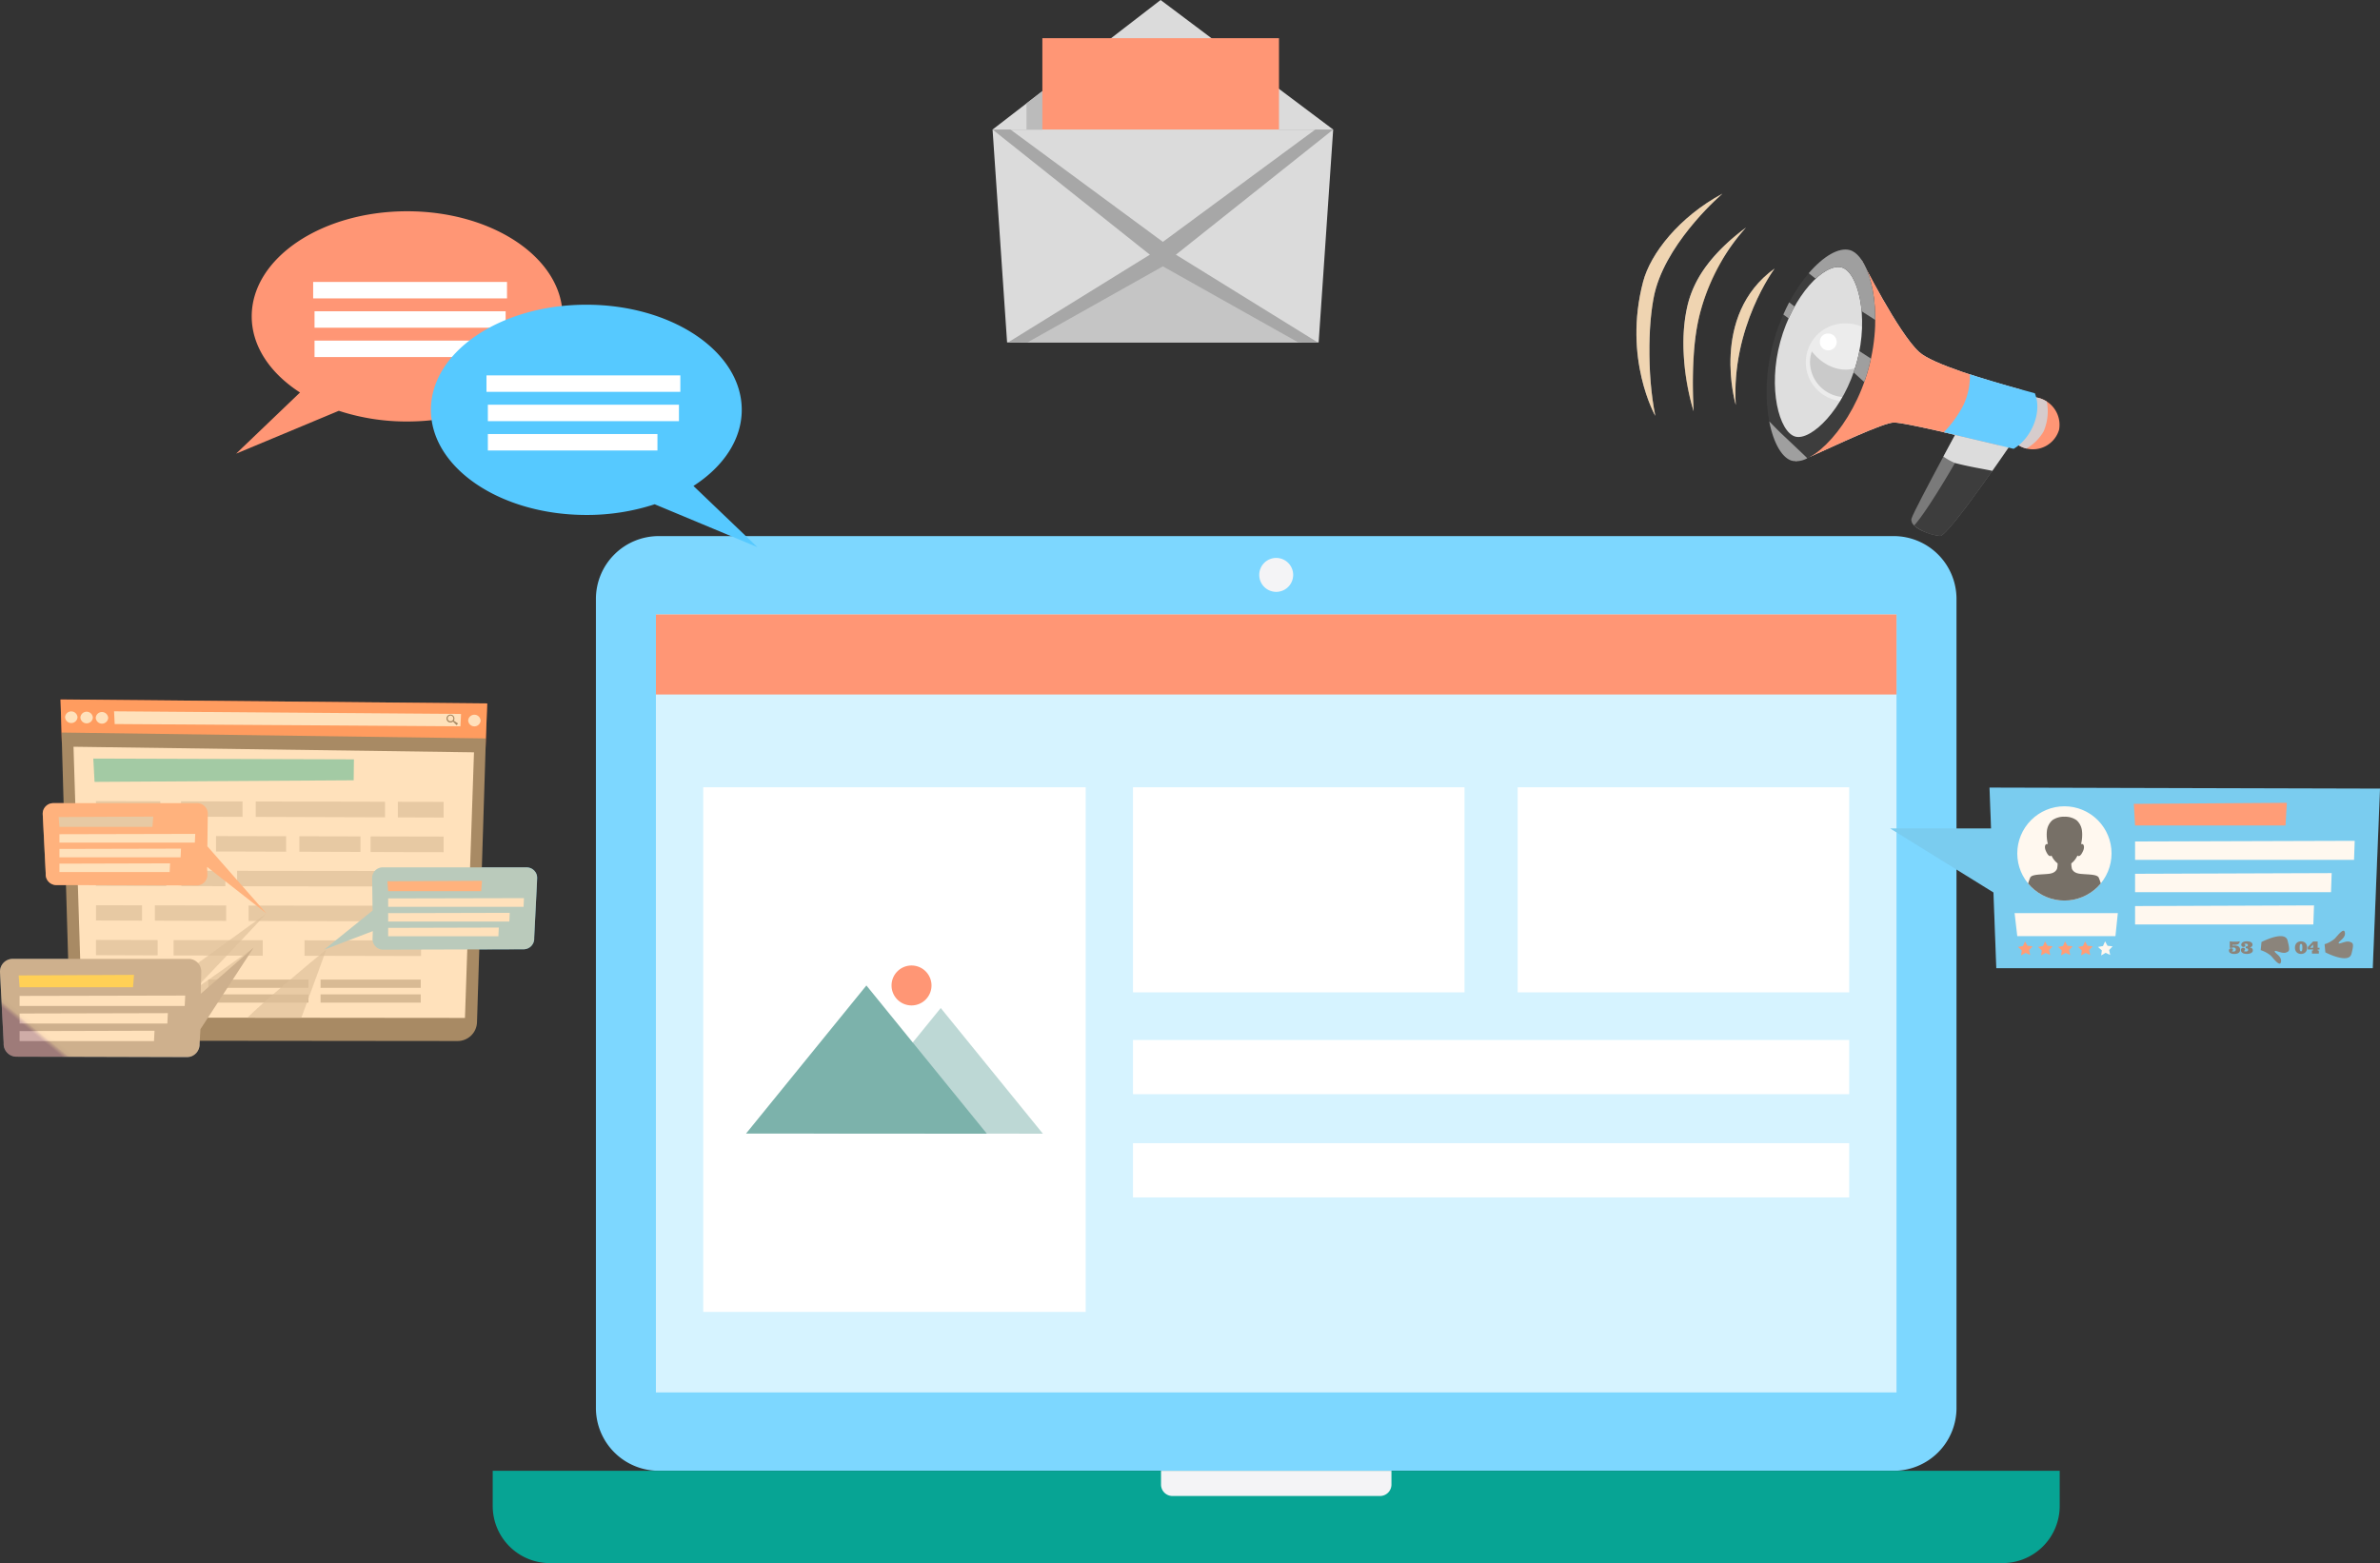 <svg xmlns="http://www.w3.org/2000/svg" xmlns:xlink="http://www.w3.org/1999/xlink" width="460.93" height="302.758" viewBox="0 0 460.93 302.758">
  <rect x="0" y="0" width="460.93" height="302.758" fill="#333333" stroke="none"/>
  <defs>
    <clipPath id="clip-path">
      <rect id="Rectangle_622" data-name="Rectangle 622" width="303.474" height="198.921" fill="none"/>
    </clipPath>
    <clipPath id="clip-path-3">
      <rect id="Rectangle_620" data-name="Rectangle 620" width="39.542" height="24.341" fill="none"/>
    </clipPath>
    <clipPath id="clip-path-4">
      <rect id="Rectangle_635" data-name="Rectangle 635" width="104.04" height="69.293" fill="none"/>
    </clipPath>
    <clipPath id="clip-path-6">
      <rect id="Rectangle_629" data-name="Rectangle 629" width="27.859" height="20.184" fill="none"/>
    </clipPath>
    <clipPath id="clip-path-7">
      <rect id="Rectangle_630" data-name="Rectangle 630" width="19.051" height="13.456" fill="none"/>
    </clipPath>
    <clipPath id="clip-path-8">
      <rect id="Rectangle_631" data-name="Rectangle 631" width="15.261" height="13.187" fill="none"/>
    </clipPath>
    <clipPath id="clip-path-10">
      <path id="Path_2336" data-name="Path 2336" d="M102.084,32.533H93.319L94.1,7.555h0L94.358.78,11.722,0l.266,8.527h0l.335,11.566h-2.1a2.048,2.048,0,0,0-1.957,2.06l.584,11.571a2.068,2.068,0,0,0,1.952,2.232l1.978,0L13.2,50.248H2.385A2.471,2.471,0,0,0,0,52.708L.712,66.533A2.488,2.488,0,0,0,3.092,69.2l33.17.095a2.488,2.488,0,0,0,2.392-2.66l.032-.518,49.933.05a3.759,3.759,0,0,0,3.759-3.626l.443-14.119,8.683-.025a2.068,2.068,0,0,0,1.952-2.232l.584-11.571a2.049,2.049,0,0,0-1.957-2.058" fill="none"/>
    </clipPath>
    <linearGradient id="linear-gradient" x1="0.065" y1="0.778" x2="0.079" y2="0.778" gradientUnits="objectBoundingBox">
      <stop offset="0" stop-color="#a8675f"/>
      <stop offset="0.119" stop-color="#b47564"/>
      <stop offset="0.343" stop-color="#d69b72"/>
      <stop offset="0.535" stop-color="#f7c080"/>
      <stop offset="0.578" stop-color="#f8c180"/>
      <stop offset="1" stop-color="#ffc983"/>
    </linearGradient>
    <clipPath id="clip-path-11">
      <rect id="Rectangle_645" data-name="Rectangle 645" width="100.948" height="65.049" fill="none"/>
    </clipPath>
    <clipPath id="clip-path-12">
      <rect id="Rectangle_644" data-name="Rectangle 644" width="100.948" height="65.048" fill="none"/>
    </clipPath>
    <clipPath id="clip-path-14">
      <path id="Path_2339" data-name="Path 2339" d="M88.574,53.205c5.759-3.709,9.355-8.941,9.355-14.744,0-11.246-13.477-20.361-30.1-20.361a44.358,44.358,0,0,0-4.749.255C61.588,8.052,48.747,0,33.123,0,16.5,0,3.019,9.116,3.019,20.36c0,5.8,3.6,11.036,9.355,14.746L0,46.949l19.889-8.3a42.187,42.187,0,0,0,13.234,2.071,44.715,44.715,0,0,0,4.747-.253c1.491,10.3,14.331,18.354,29.956,18.354A42.16,42.16,0,0,0,81.06,56.75l19.888,8.3Z" fill="none"/>
    </clipPath>
    <clipPath id="clip-path-15">
      <rect id="Rectangle_649" data-name="Rectangle 649" width="94.872" height="34.984" fill="none"/>
    </clipPath>
    <clipPath id="clip-path-16">
      <path id="Path_2343" data-name="Path 2343" d="M19.785,12.063a9.13,9.13,0,1,0,9.131-9.156,9.143,9.143,0,0,0-9.131,9.156" transform="translate(-19.785 -2.907)" fill="none"/>
    </clipPath>
    <clipPath id="clip-path-19">
      <path id="Path_2360" data-name="Path 2360" d="M19.246,0l.3,7.907H0l20.01,12.4.553,14.672H93.468L94.872.2Z" transform="translate(0 0)" fill="none"/>
    </clipPath>
    <linearGradient id="linear-gradient-2" x1="-0.027" y1="0.688" x2="-0.013" y2="0.688" xlink:href="#linear-gradient"/>
    <clipPath id="clip-path-20">
      <rect id="Rectangle_651" data-name="Rectangle 651" width="14.746" height="12.395" fill="none"/>
    </clipPath>
    <clipPath id="clip-path-21">
      <path id="Path_2372" data-name="Path 2372" d="M48.69,11.054c3.474.952,6.083,10.569,3.284,20.783s-9.946,17.157-13.42,16.2c-3.525-.966-6.082-10.569-3.283-20.783,2.617-9.549,8.8-16.3,12.65-16.3a2.9,2.9,0,0,1,.769.1" transform="translate(-34.079 -10.955)" fill="none"/>
    </clipPath>
    <radialGradient id="radial-gradient" cx="1.125" cy="0.62" r="0.739" gradientTransform="translate(2.021 2.867) rotate(180) scale(1.706 1)" gradientUnits="objectBoundingBox">
      <stop offset="0" stop-color="#a5a5a5"/>
      <stop offset="0.223" stop-color="#a5a5a5"/>
      <stop offset="0.725" stop-color="#dedede"/>
      <stop offset="1" stop-color="#dedede"/>
    </radialGradient>
    <clipPath id="clip-path-22">
      <rect id="Rectangle_656" data-name="Rectangle 656" width="10.321" height="8.859" fill="none"/>
    </clipPath>
    <clipPath id="clip-path-23">
      <rect id="Rectangle_657" data-name="Rectangle 657" width="12.881" height="13.642" fill="none"/>
    </clipPath>
    <clipPath id="clip-path-24">
      <rect id="Rectangle_658" data-name="Rectangle 658" width="2.172" height="3.12" fill="none"/>
    </clipPath>
    <clipPath id="clip-path-25">
      <rect id="Rectangle_659" data-name="Rectangle 659" width="7.361" height="7.727" fill="none"/>
    </clipPath>
    <clipPath id="clip-path-26">
      <rect id="Rectangle_660" data-name="Rectangle 660" width="3.358" height="6.002" fill="none"/>
    </clipPath>
    <clipPath id="clip-path-27">
      <path id="Path_2385" data-name="Path 2385" d="M59.818,13.472S51.378,24.785,52.3,39.88c0,0-5.13-17.314,7.518-26.408" transform="translate(-51.271 -13.472)" fill="none"/>
    </clipPath>
    <linearGradient id="linear-gradient-3" x1="-1.769" y1="-0.876" x2="-1.729" y2="-0.876" gradientUnits="objectBoundingBox">
      <stop offset="0" stop-color="#a8675f"/>
      <stop offset="0.227" stop-color="#be7f68"/>
      <stop offset="0.746" stop-color="#ecb47b"/>
      <stop offset="1" stop-color="#ffc983"/>
    </linearGradient>
    <clipPath id="clip-path-28">
      <path id="Path_2386" data-name="Path 2386" d="M68.525,6.111a32.066,32.066,0,0,0-4.919,6.863,43.082,43.082,0,0,0-3.539,8.2,40.634,40.634,0,0,0-1.617,9.178,89.335,89.335,0,0,0-.05,11.315,43.668,43.668,0,0,1-1.918-11.011,32.849,32.849,0,0,1,.794-9.7A21.105,21.105,0,0,1,60.671,13.8a36.211,36.211,0,0,1,7.854-7.684" transform="translate(-56.423 -6.111)" fill="none"/>
    </clipPath>
    <linearGradient id="linear-gradient-4" x1="-1.529" y1="-0.715" x2="-1.496" y2="-0.715" xlink:href="#linear-gradient-3"/>
    <clipPath id="clip-path-29">
      <path id="Path_2387" data-name="Path 2387" d="M62.109,17.054C63.535,11.629,69.051,4.534,77.483,0a49.944,49.944,0,0,0-6.021,6.257C68.2,10.225,65.245,14.819,64.2,19.918a52.886,52.886,0,0,0-.87,10.869,62.835,62.835,0,0,0,1.141,12.251S58.174,32.02,62.109,17.054c1.426-5.425-3.935,14.966,0,0" transform="translate(-60.637)" fill="none"/>
    </clipPath>
    <linearGradient id="linear-gradient-5" x1="-1.234" y1="-0.499" x2="-1.209" y2="-0.499" xlink:href="#linear-gradient-3"/>
    <clipPath id="clip-path-30">
      <rect id="Rectangle_672" data-name="Rectangle 672" width="65.966" height="66.33" fill="none"/>
    </clipPath>
  </defs>
  <g id="eventlist-banner-img" transform="translate(-723 -190.734)">
    <g id="Group_824" data-name="Group 824" transform="translate(818.424 294.571)">
      <g id="Group_823" data-name="Group 823" clip-path="url(#clip-path)">
        <g id="Group_822" data-name="Group 822">
          <g id="Group_821" data-name="Group 821" clip-path="url(#clip-path)">
            <path id="Path_2284" data-name="Path 2284" d="M299.538,181.04H60.378a12.171,12.171,0,0,1-12.171-12.171V12.171A12.171,12.171,0,0,1,60.378,0h239.16a12.171,12.171,0,0,1,12.171,12.171v156.7a12.171,12.171,0,0,1-12.171,12.171" transform="translate(-28.221)" fill="#7dd7ff"/>
            <path id="Path_2361" data-name="Path 2361" d="M0,0H240.264V150.681H0Z" transform="translate(31.605 15.179)" fill="#d6f3ff"/>
            <path id="Path_2285" data-name="Path 2285" d="M358.073,13.489a3.286,3.286,0,1,1,3.286,3.286,3.286,3.286,0,0,1-3.286-3.286" transform="translate(-209.622 -5.973)" fill="#f4f4f6"/>
            <path id="Path_2286" data-name="Path 2286" d="M292.415,454.561H11.059A11.059,11.059,0,0,1,0,443.5v-6.822H303.474V443.5a11.059,11.059,0,0,1-11.059,11.059" transform="translate(0 -255.641)" fill="#07a494"/>
            <path id="Path_2287" data-name="Path 2287" d="M354.589,441.565H314.4a2.216,2.216,0,0,1-2.216-2.216v-2.668h44.627v2.668a2.216,2.216,0,0,1-2.216,2.216" transform="translate(-182.755 -255.641)" fill="#f4f4f6"/>
            <rect id="Rectangle_614" data-name="Rectangle 614" width="240.264" height="15.502" transform="translate(31.605 15.179)" fill="#ff9675"/>
            <rect id="Rectangle_615" data-name="Rectangle 615" width="64.208" height="39.719" transform="translate(124.001 48.654)" fill="#fff"/>
            <rect id="Rectangle_616" data-name="Rectangle 616" width="64.208" height="39.719" transform="translate(198.499 48.654)" fill="#fff"/>
            <rect id="Rectangle_617" data-name="Rectangle 617" width="74.072" height="101.613" transform="translate(40.767 48.654)" fill="#fff"/>
            <rect id="Rectangle_618" data-name="Rectangle 618" width="138.705" height="10.503" transform="translate(124.002 97.597)" fill="#fff"/>
            <rect id="Rectangle_619" data-name="Rectangle 619" width="138.705" height="10.503" transform="translate(124.002 117.589)" fill="#fff"/>
            <g id="Group_820" data-name="Group 820" transform="translate(67.006 91.409)" opacity="0.5">
              <g id="Group_819" data-name="Group 819">
                <g id="Group_818" data-name="Group 818" clip-path="url(#clip-path-3)">
                  <path id="Path_2288" data-name="Path 2288" d="M161.622,244.8l19.762-24.319,19.78,24.341Z" transform="translate(-161.622 -220.484)" fill="#7cb2ab"/>
                </g>
              </g>
            </g>
            <path id="Path_2289" data-name="Path 2289" d="M118.333,238.627l23.311-28.686,23.332,28.712Z" transform="translate(-69.274 -122.903)" fill="#7cb2ab"/>
            <path id="Path_2290" data-name="Path 2290" d="M186.313,204.481a3.868,3.868,0,1,1,3.868,3.868,3.868,3.868,0,0,1-3.868-3.868" transform="translate(-109.071 -117.443)" fill="#ff9675"/>
          </g>
        </g>
      </g>
    </g>
    <g id="Group_842" data-name="Group 842" transform="translate(723 326.206)">
      <g id="Group_841" data-name="Group 841" clip-path="url(#clip-path-4)">
        <path id="Path_2291" data-name="Path 2291" d="M7.063,0l.264,8.526L89.36,9.669,89.7.78Z" transform="translate(4.659 0)" fill="#f63"/>
        <path id="Path_2292" data-name="Path 2292" d="M80.391,4.295,80.512,1.9l-67.2-.513.118,2.466Z" transform="translate(8.78 0.916)" fill="#fff"/>
        <g id="Group_840" data-name="Group 840" transform="translate(0 0)">
          <g id="Group_839" data-name="Group 839" clip-path="url(#clip-path-4)">
            <path id="Path_2293" data-name="Path 2293" d="M10,2.547a1.208,1.208,0,0,1-2.41-.05,1.208,1.208,0,0,1,2.41.05" transform="translate(5.009 0.925)" fill="#fff"/>
            <path id="Path_2294" data-name="Path 2294" d="M11.793,2.584a1.208,1.208,0,0,1-2.41-.05,1.208,1.208,0,0,1,2.41.05" transform="translate(6.19 0.949)" fill="#fff"/>
            <path id="Path_2295" data-name="Path 2295" d="M13.582,2.62a1.208,1.208,0,0,1-2.41-.05,1.208,1.208,0,0,1,2.41.05" transform="translate(7.37 0.973)" fill="#fff"/>
            <path id="Path_2296" data-name="Path 2296" d="M57.041,2.935a1.208,1.208,0,0,1-2.41-.05,1.208,1.208,0,0,1,2.41.05" transform="translate(36.039 1.181)" fill="#fff"/>
            <path id="Path_2297" data-name="Path 2297" d="M54.327,3.476l-.812-.541a.742.742,0,0,0,.115-.393.768.768,0,1,0-.271.569l.7.7Zm-1.457-.43a.548.548,0,1,1,.553-.548.552.552,0,0,1-.553.548" transform="translate(34.376 1.181)" fill="#3d3d3d"/>
            <path id="Path_2298" data-name="Path 2298" d="M83.876,63.614l-71.308-.07a3.758,3.758,0,0,1-3.751-3.636L7.189,3.864,89.36,5.006,87.635,59.989a3.758,3.758,0,0,1-3.759,3.625" transform="translate(4.742 2.549)" fill="#3d3d3d"/>
            <path id="Path_2299" data-name="Path 2299" d="M84.391,58.048l-74.164-.073L8.577,5.523,86.139,6.6Z" transform="translate(5.658 3.644)" fill="#fff"/>
            <path id="Path_2300" data-name="Path 2300" d="M61.312,11.107l-50.182.31L10.887,6.9l50.476.153Z" transform="translate(7.182 4.554)" fill="#3cc"/>
            <path id="Path_2301" data-name="Path 2301" d="M23.668,11.9,11.2,11.87v2.959l12.468.04Z" transform="translate(7.388 7.83)" fill="#cacaca"/>
            <path id="Path_2302" data-name="Path 2302" d="M33.035,11.916,21.12,11.891v2.977l11.915.038Z" transform="translate(13.932 7.844)" fill="#cacaca"/>
            <path id="Path_2303" data-name="Path 2303" d="M54.878,11.962l-25.035-.053V14.9l25.035.081Z" transform="translate(19.687 7.856)" fill="#cacaca"/>
            <path id="Path_2304" data-name="Path 2304" d="M46.427,11.944v3.026L55.291,15V11.962Z" transform="translate(30.627 7.879)" fill="#cacaca"/>
            <path id="Path_2305" data-name="Path 2305" d="M31.51,15.962,11.2,15.919v2.959l20.309.066Z" transform="translate(7.389 10.501)" fill="#cacaca"/>
            <path id="Path_2306" data-name="Path 2306" d="M25.209,15.948v2.986l13.573.043v-3Z" transform="translate(16.63 10.521)" fill="#cacaca"/>
            <path id="Path_2307" data-name="Path 2307" d="M46.771,15.994l-11.839-.025v3l11.839.038Z" transform="translate(23.044 10.534)" fill="#cacaca"/>
            <path id="Path_2308" data-name="Path 2308" d="M43.246,15.986v3.019l14.142.046V16.016Z" transform="translate(28.529 10.546)" fill="#cacaca"/>
            <path id="Path_2309" data-name="Path 2309" d="M24.8,20l-13.6-.028v2.959l13.6.043Z" transform="translate(7.389 13.173)" fill="#cacaca"/>
            <path id="Path_2310" data-name="Path 2310" d="M29.686,20.007l-8.521-.018v2.977l8.521.028Z" transform="translate(13.962 13.186)" fill="#cacaca"/>
            <path id="Path_2311" data-name="Path 2311" d="M63.24,20.041,27.663,20v2.991l35.577.058Z" transform="translate(18.249 13.195)" fill="#cacaca"/>
            <path id="Path_2312" data-name="Path 2312" d="M20.123,24.036,11.2,24.017v2.958l8.922.03Z" transform="translate(7.389 15.844)" fill="#cacaca"/>
            <path id="Path_2313" data-name="Path 2313" d="M31.875,24.061l-13.8-.03V27l13.8.045Z" transform="translate(11.925 15.853)" fill="#cacaca"/>
            <path id="Path_2314" data-name="Path 2314" d="M62.293,24.1l-33.285-.046v2.991l33.285.071Z" transform="translate(19.136 15.867)" fill="#cacaca"/>
            <path id="Path_2315" data-name="Path 2315" d="M23.14,28.091,11.2,28.066v2.958l11.94.04Z" transform="translate(7.388 18.515)" fill="#cacaca"/>
            <path id="Path_2316" data-name="Path 2316" d="M20.257,28.085v2.976l17.267.056v-3Z" transform="translate(13.363 18.527)" fill="#cacaca"/>
            <path id="Path_2317" data-name="Path 2317" d="M35.533,28.111v3l22.57.048V28.143Z" transform="translate(23.44 18.545)" fill="#cacaca"/>
            <rect id="Rectangle_623" data-name="Rectangle 623" width="19.407" height="1.597" transform="translate(18.588 54.267)" fill="#a9a9a9"/>
            <rect id="Rectangle_624" data-name="Rectangle 624" width="19.407" height="1.597" transform="translate(18.588 57.133)" fill="#a9a9a9"/>
            <rect id="Rectangle_625" data-name="Rectangle 625" width="19.407" height="1.597" transform="translate(40.334 54.267)" fill="#a9a9a9"/>
            <rect id="Rectangle_626" data-name="Rectangle 626" width="19.407" height="1.597" transform="translate(40.334 57.133)" fill="#a9a9a9"/>
            <rect id="Rectangle_627" data-name="Rectangle 627" width="19.407" height="1.597" transform="translate(62.079 54.267)" fill="#a9a9a9"/>
            <rect id="Rectangle_628" data-name="Rectangle 628" width="19.407" height="1.597" transform="translate(62.079 57.133)" fill="#a9a9a9"/>
            <g id="Group_827" data-name="Group 827" transform="translate(23.738 41.452)" opacity="0.65" style="mix-blend-mode: multiply;isolation: isolate">
              <g id="Group_826" data-name="Group 826">
                <g id="Group_825" data-name="Group 825" clip-path="url(#clip-path-6)">
                  <path id="Path_2318" data-name="Path 2318" d="M14.3,45.15l9.409.01a25,25,0,0,1,2.518-3.291c2.415-2.577,12.859-13.523,15.933-16.894,0,0-26.422,19.144-27.859,20.175" transform="translate(-14.303 -24.976)" fill="#b5b5b5"/>
                </g>
              </g>
            </g>
            <g id="Group_830" data-name="Group 830" transform="translate(30 48.179)" opacity="0.65" style="mix-blend-mode: multiply;isolation: isolate">
              <g id="Group_829" data-name="Group 829">
                <g id="Group_828" data-name="Group 828" clip-path="url(#clip-path-7)">
                  <path id="Path_2319" data-name="Path 2319" d="M18.076,42.476l9.409.01A25,25,0,0,1,30,39.195c2.415-2.577,4.051-6.8,7.125-10.166,0,0-17.616,12.416-19.051,13.447" transform="translate(-18.076 -29.029)" fill="#b5b5b5"/>
                </g>
              </g>
            </g>
            <g id="Group_833" data-name="Group 833" transform="translate(47.91 48.474)" opacity="0.65" style="mix-blend-mode: multiply;isolation: isolate">
              <g id="Group_832" data-name="Group 832">
                <g id="Group_831" data-name="Group 831" clip-path="url(#clip-path-8)">
                  <path id="Path_2320" data-name="Path 2320" d="M28.867,42.383l10.451.01s4.2-11.389,4.81-13.186c-2.446,1.927-13.116,10.937-15.261,13.176" transform="translate(-28.867 -29.206)" fill="#b5b5b5"/>
                </g>
              </g>
            </g>
            <path id="Path_2321" data-name="Path 2321" d="M47.2,33.316l.046-1.373-9.419,3.6L47.2,27.965l-.083-6.3A2.05,2.05,0,0,1,49.072,19.6H77.129a2.047,2.047,0,0,1,1.955,2.058L78.5,33.231a2.067,2.067,0,0,1-1.95,2.232l-27.386.08A2.068,2.068,0,0,1,47.2,33.316" transform="translate(24.955 12.931)" fill="#6cf"/>
            <path id="Path_2322" data-name="Path 2322" d="M45.205,21.261l.148,1.907H63.367l.159-2Z" transform="translate(29.821 13.963)" fill="#ff9675"/>
            <path id="Path_2323" data-name="Path 2323" d="M45.294,23.247v1.625H71.517l.08-1.683Z" transform="translate(29.88 15.297)" fill="#fff"/>
            <path id="Path_2324" data-name="Path 2324" d="M45.294,24.965V26.59H68.759l.08-1.685Z" transform="translate(29.88 16.43)" fill="#fff"/>
            <path id="Path_2325" data-name="Path 2325" d="M45.294,26.683v1.625H66.643l.08-1.683Z" transform="translate(29.88 17.564)" fill="#fff"/>
            <path id="Path_2326" data-name="Path 2326" d="M36.868,25.823,36.82,24.45l11.488,9.015-11.437-13,.083-6.3A2.051,2.051,0,0,0,35,12.107H6.941a2.048,2.048,0,0,0-1.955,2.06L5.57,25.738A2.067,2.067,0,0,0,7.52,27.97l27.386.078a2.066,2.066,0,0,0,1.962-2.226" transform="translate(3.289 7.987)" fill="#ff9675"/>
            <path id="Path_2327" data-name="Path 2327" d="M6.845,13.766l.148,1.907H25.007l.159-2Z" transform="translate(4.516 9.019)" fill="#cacaca"/>
            <path id="Path_2328" data-name="Path 2328" d="M6.935,15.753v1.625H33.158l.08-1.685Z" transform="translate(4.575 10.353)" fill="#fff"/>
            <path id="Path_2329" data-name="Path 2329" d="M6.935,17.471V19.1H30.4l.08-1.685Z" transform="translate(4.575 11.486)" fill="#fff"/>
            <path id="Path_2330" data-name="Path 2330" d="M6.935,19.188v1.625H28.283l.08-1.683Z" transform="translate(4.575 12.62)" fill="#fff"/>
            <path id="Path_2331" data-name="Path 2331" d="M38.654,47.523l.168-2.762L49.117,28.969,38.883,37.9l.1-4.3A2.474,2.474,0,0,0,36.6,31.137H2.385A2.471,2.471,0,0,0,0,33.6L.712,47.421a2.489,2.489,0,0,0,2.38,2.667l33.17.095a2.488,2.488,0,0,0,2.392-2.66" transform="translate(0 19.11)" fill="#939398"/>
            <path id="Path_2332" data-name="Path 2332" d="M2.177,32.257l.181,2.279H24.322l.2-2.392Z" transform="translate(1.436 21.205)" fill="#ffd91f"/>
            <path id="Path_2333" data-name="Path 2333" d="M2.286,34.63v1.942H34.263l.1-2.012Z" transform="translate(1.508 22.799)" fill="#fff"/>
            <path id="Path_2334" data-name="Path 2334" d="M2.286,36.683v1.942H30.9l.1-2.012Z" transform="translate(1.508 24.153)" fill="#fff"/>
            <path id="Path_2335" data-name="Path 2335" d="M2.286,38.736v1.942H28.318l.1-2.012Z" transform="translate(1.508 25.507)" fill="#fff"/>
            <g id="Group_838" data-name="Group 838" transform="translate(0 0)" opacity="0.55" style="mix-blend-mode: overlay;isolation: isolate">
              <g id="Group_837" data-name="Group 837">
                <g id="Group_836" data-name="Group 836" clip-path="url(#clip-path-4)">
                  <g id="Group_835" data-name="Group 835">
                    <g id="Group_834" data-name="Group 834" clip-path="url(#clip-path-10)">
                      <rect id="Rectangle_632" data-name="Rectangle 632" width="119.66" height="124.354" transform="translate(-34.016 41.239) rotate(-50.483)" fill="url(#linear-gradient)"/>
                    </g>
                  </g>
                </g>
              </g>
            </g>
          </g>
        </g>
      </g>
    </g>
    <g id="Group_851" data-name="Group 851" transform="translate(768.73 231.653)">
      <g id="Group_850" data-name="Group 850" clip-path="url(#clip-path-11)">
        <g id="Group_849" data-name="Group 849" transform="translate(0 0)">
          <g id="Group_848" data-name="Group 848" clip-path="url(#clip-path-12)">
            <path id="Path_2337" data-name="Path 2337" d="M33.123,0C16.5,0,3.019,9.116,3.019,20.361c0,5.8,3.6,11.035,9.355,14.744L0,46.949l19.889-8.3a42.153,42.153,0,0,0,13.234,2.072c16.625,0,30.1-9.117,30.1-20.361S49.748,0,33.123,0" transform="translate(0 0)" fill="#ff9675"/>
            <rect id="Rectangle_636" data-name="Rectangle 636" width="37.543" height="3.186" transform="translate(14.919 13.691)" fill="#fff"/>
            <rect id="Rectangle_637" data-name="Rectangle 637" width="37.012" height="3.187" transform="translate(15.185 19.37)" fill="#fff"/>
            <rect id="Rectangle_638" data-name="Rectangle 638" width="32.845" height="3.186" transform="translate(15.185 25.052)" fill="#fff"/>
            <path id="Path_2338" data-name="Path 2338" d="M57.5,13.147c16.623,0,30.1,9.116,30.1,20.361,0,5.8-3.6,11.035-9.355,14.744L90.624,60.1,70.735,51.8A42.151,42.151,0,0,1,57.5,53.87c-16.626,0-30.1-9.117-30.1-20.361S40.876,13.147,57.5,13.147" transform="translate(10.324 4.953)" fill="#56c9ff"/>
            <rect id="Rectangle_639" data-name="Rectangle 639" width="37.543" height="3.186" transform="translate(48.487 31.79)" fill="#fff"/>
            <rect id="Rectangle_640" data-name="Rectangle 640" width="37.012" height="3.187" transform="translate(48.751 37.47)" fill="#fff"/>
            <rect id="Rectangle_641" data-name="Rectangle 641" width="32.845" height="3.187" transform="translate(48.751 43.15)" fill="#fff"/>
          </g>
        </g>
      </g>
    </g>
    <g id="Group_862" data-name="Group 862" transform="translate(1089.059 343.284)">
      <g id="Group_861" data-name="Group 861" clip-path="url(#clip-path-15)">
        <path id="Path_2340" data-name="Path 2340" d="M19.246,0l.3,7.909H0l20.011,12.4.551,14.671H93.467L94.873.2Z" transform="translate(0 0)" fill="#6cf"/>
        <g id="Group_853" data-name="Group 853" transform="translate(24.622 3.618)">
          <g id="Group_852" data-name="Group 852" clip-path="url(#clip-path-16)">
            <path id="Path_2341" data-name="Path 2341" d="M38.045,12.064a9.13,9.13,0,1,1-9.129-9.156,9.143,9.143,0,0,1,9.129,9.156" transform="translate(-19.785 -2.907)" fill="#fff"/>
            <path id="Path_2342" data-name="Path 2342" d="M36.049,19.347a12.71,12.71,0,0,0-.8-2.988c-.173-.39-.733-.492-1.1-.555-.488-.082-1.171-.108-1.664-.144-.922-.067-1.969-.062-2.442-1.02a4.6,4.6,0,0,1-.122-1c-.017-.1.132-.17.2-.233a4.1,4.1,0,0,0,.987-1.349c.525.418.986-.651,1.137-1.008.18-.427.276-1.354-.439-1.22A7.249,7.249,0,0,0,31.991,7.3,3.236,3.236,0,0,0,30.928,5.2a3.9,3.9,0,0,0-2.328-.67h-.014a3.9,3.9,0,0,0-2.33.67A3.236,3.236,0,0,0,25.193,7.3a7.309,7.309,0,0,0,.193,2.534c-.716-.134-.62.793-.438,1.22.152.357.612,1.426,1.137,1.008a4.068,4.068,0,0,0,.987,1.349c.067.062.217.137.2.233a4.61,4.61,0,0,1-.123,1c-.472.958-1.52.953-2.44,1.02-.494.036-1.177.062-1.665.144-.371.063-.931.166-1.1.555a12.71,12.71,0,0,0-.8,2.988l7.451,3.873.006,0,.006,0Z" transform="translate(-19.455 -2.51)" fill="#636363"/>
          </g>
        </g>
        <g id="Group_860" data-name="Group 860" transform="translate(0 0.001)">
          <g id="Group_859" data-name="Group 859" clip-path="url(#clip-path-15)">
            <path id="Path_2344" data-name="Path 2344" d="M67.611,24.89l.151,1.577s4.511,2.347,5.048.3.316-2.113-.335-2.347c-.748-.27-2.147.6-2.147.234s1.338-.908,1.223-1.945c-.133-1.223-1.374.47-1.979,1.108a5.757,5.757,0,0,1-1.961,1.073" transform="translate(16.529 5.446)" fill="#7a7a7a"/>
            <path id="Path_2345" data-name="Path 2345" d="M57.67,25.833l.151-1.576s4.511-2.348,5.048-.3.316,2.113-.335,2.347c-.749.27-2.147-.6-2.147-.234s1.338.91,1.223,1.945c-.133,1.223-1.374-.47-1.979-1.108a5.757,5.757,0,0,0-1.961-1.073" transform="translate(14.099 5.651)" fill="#7a7a7a"/>
            <path id="Path_2346" data-name="Path 2346" d="M37.924,2.573l.24,4.185H67.3l.258-4.392Z" transform="translate(9.272 0.578)" fill="#ff9675"/>
            <path id="Path_2347" data-name="Path 2347" d="M38.117,8.411v3.565H80.526l.129-3.695Z" transform="translate(9.319 2.024)" fill="#fff"/>
            <path id="Path_2348" data-name="Path 2348" d="M38.117,13.438V17H76.066l.129-3.695Z" transform="translate(9.319 3.253)" fill="#fff"/>
            <path id="Path_2349" data-name="Path 2349" d="M38.117,18.464V22.03H72.643l.129-3.695Z" transform="translate(9.319 4.482)" fill="#fff"/>
            <path id="Path_2350" data-name="Path 2350" d="M19.367,19.533l.52,4.461H38.9l.464-4.461Z" transform="translate(4.735 4.775)" fill="#fff"/>
            <path id="Path_2351" data-name="Path 2351" d="M53.628,25.909a.419.419,0,0,0,.321-.113.4.4,0,0,0,.108-.29.345.345,0,0,0-.119-.282.486.486,0,0,0-.32-.1.715.715,0,0,0-.214.026c-.054.019-.095.034-.121.045h-.4V23.928h.068c.082.015.156.027.22.036s.128.015.193.02.136.006.21.007h.264c.121,0,.225,0,.317,0s.17,0,.241-.01a1.873,1.873,0,0,0,.19-.02c.056-.009.11-.02.159-.032l.078.032a1.5,1.5,0,0,1-.086.255.534.534,0,0,1-.159.2.791.791,0,0,1-.284.129,1.765,1.765,0,0,1-.454.049c-.108,0-.192,0-.251-.009a.958.958,0,0,1-.149-.022v.212l.063-.016.076-.012c.029,0,.063-.007.1-.009s.086,0,.141,0a1.676,1.676,0,0,1,.511.067.85.85,0,0,1,.331.182.647.647,0,0,1,.175.266.976.976,0,0,1,.052.321.748.748,0,0,1-.067.317.664.664,0,0,1-.2.251,1,1,0,0,1-.351.168,1.872,1.872,0,0,1-.5.06,1.454,1.454,0,0,1-.768-.17.538.538,0,0,1-.276-.484.5.5,0,0,1,.036-.2.394.394,0,0,1,.095-.139.388.388,0,0,1,.133-.078.45.45,0,0,1,.149-.026.418.418,0,0,1,.276.077.253.253,0,0,1,.091.2.239.239,0,0,1-.071.188.457.457,0,0,1-.169.092.75.75,0,0,0,.166.06.855.855,0,0,0,.2.021" transform="translate(12.891 5.849)" fill="#7a7a7a"/>
            <path id="Path_2352" data-name="Path 2352" d="M55.574,24.39a.6.6,0,0,0-.243.036.58.58,0,0,0-.119.067.357.357,0,0,1,.073.016.269.269,0,0,1,.075.04.187.187,0,0,1,.057.072.235.235,0,0,1,.024.113.257.257,0,0,1-.091.2.418.418,0,0,1-.268.076.483.483,0,0,1-.161-.026.379.379,0,0,1-.229-.212.47.47,0,0,1-.034-.185.508.508,0,0,1,.075-.271.641.641,0,0,1,.214-.21,1.088,1.088,0,0,1,.339-.136,1.964,1.964,0,0,1,.447-.046,2.7,2.7,0,0,1,.4.03,1.244,1.244,0,0,1,.352.106.671.671,0,0,1,.249.2.472.472,0,0,1,.095.3.487.487,0,0,1-.132.357.7.7,0,0,1-.4.179v.017a.791.791,0,0,1,.431.173.513.513,0,0,1,.166.409.5.5,0,0,1-.061.233.6.6,0,0,1-.2.214,1.155,1.155,0,0,1-.362.158,2.1,2.1,0,0,1-.549.062A1.888,1.888,0,0,1,55.2,26.3a1.111,1.111,0,0,1-.351-.168.622.622,0,0,1-.2-.233.614.614,0,0,1-.061-.264.521.521,0,0,1,.034-.192.374.374,0,0,1,.09-.142.351.351,0,0,1,.133-.086.437.437,0,0,1,.161-.029.489.489,0,0,1,.182.029.329.329,0,0,1,.116.072.287.287,0,0,1,.065.1.306.306,0,0,1,.019.1.259.259,0,0,1-.08.205.484.484,0,0,1-.178.1.822.822,0,0,0,.429.1.518.518,0,0,0,.327-.085.3.3,0,0,0,.1-.241.259.259,0,0,0-.113-.224.374.374,0,0,0-.116-.05.582.582,0,0,0-.129-.015h-.113v-.345h.113a.319.319,0,0,0,.235-.078.254.254,0,0,0,.077-.183.275.275,0,0,0-.031-.137.248.248,0,0,0-.081-.087.313.313,0,0,0-.118-.046.765.765,0,0,0-.143-.012" transform="translate(13.347 5.849)" fill="#7a7a7a"/>
            <path id="Path_2353" data-name="Path 2353" d="M63,25.148a1.442,1.442,0,0,1,.088-.52,1.071,1.071,0,0,1,.244-.383,1.021,1.021,0,0,1,.372-.235,1.426,1.426,0,0,1,.947,0,1.021,1.021,0,0,1,.372.235,1.091,1.091,0,0,1,.245.383,1.6,1.6,0,0,1,0,1.04,1.091,1.091,0,0,1-.245.383,1.021,1.021,0,0,1-.372.235,1.426,1.426,0,0,1-.947,0,1.021,1.021,0,0,1-.372-.235,1.071,1.071,0,0,1-.244-.383,1.438,1.438,0,0,1-.088-.52m.918,0a2.089,2.089,0,0,0,.051.548.214.214,0,0,0,.417,0,2.964,2.964,0,0,0,0-1.1.214.214,0,0,0-.417,0,2.089,2.089,0,0,0-.051.548" transform="translate(15.402 5.849)" fill="#7a7a7a"/>
            <path id="Path_2354" data-name="Path 2354" d="M65,25.027l1.024-1.074h.882v1.211h.357v.345h-.357v.056a.345.345,0,0,0,.007.083.064.064,0,0,0,.027.04.1.1,0,0,0,.05.015h.143v.59H65.8V25.7h.093q.084,0,.108-.037a.181.181,0,0,0,.025-.1v-.058H65Zm.432.137h.592V24.53Z" transform="translate(15.892 5.855)" fill="#7a7a7a"/>
            <path id="Path_2355" data-name="Path 2355" d="M22.26,26.577l-.9-.419-.852.5.122-.981-.739-.657.971-.187.4-.906.478.865.984.1-.676.722Z" transform="translate(4.864 5.849)" fill="#ff9675"/>
            <path id="Path_2356" data-name="Path 2356" d="M25.374,26.577l-.895-.419-.854.5.122-.981-.739-.657.971-.187.4-.906.479.865.983.1-.675.722Z" transform="translate(5.625 5.849)" fill="#ff9675"/>
            <path id="Path_2357" data-name="Path 2357" d="M28.488,26.577l-.9-.419-.852.5.122-.981-.739-.657.971-.187.4-.906.478.865.984.1-.676.722Z" transform="translate(6.386 5.849)" fill="#ff9675"/>
            <path id="Path_2358" data-name="Path 2358" d="M31.6,26.577l-.895-.419-.854.5.122-.981-.739-.657.971-.187.4-.906.478.865.984.1-.675.722Z" transform="translate(7.147 5.849)" fill="#ff9675"/>
            <path id="Path_2359" data-name="Path 2359" d="M34.715,26.577l-.895-.419-.854.5.122-.981-.739-.657.971-.187.4-.906.478.865.984.1-.675.722Z" transform="translate(7.909 5.849)" fill="#fff"/>
            <g id="Group_858" data-name="Group 858" transform="translate(0 0)" opacity="0.13" style="mix-blend-mode: overlay;isolation: isolate">
              <g id="Group_857" data-name="Group 857" transform="translate(0 0)">
                <g id="Group_856" data-name="Group 856" clip-path="url(#clip-path-15)">
                  <g id="Group_855" data-name="Group 855" transform="translate(0 0)">
                    <g id="Group_854" data-name="Group 854" clip-path="url(#clip-path-19)">
                      <rect id="Rectangle_646" data-name="Rectangle 646" width="90.082" height="93.418" transform="translate(-17.437 18.869) rotate(-47.258)" fill="url(#linear-gradient-2)"/>
                    </g>
                  </g>
                </g>
              </g>
            </g>
          </g>
        </g>
      </g>
    </g>
    <g id="Group_908" data-name="Group 908" transform="translate(1039.747 228.241)">
      <g id="Group_918" data-name="Group 918" transform="translate(0)">
        <g id="Group_876" data-name="Group 876" transform="translate(30.983 12.833)">
          <g id="Group_921" data-name="Group 921" transform="translate(0 0)">
            <path id="Path_2362" data-name="Path 2362" d="M.129,40.526A5.017,5.017,0,0,0,3.876,46.55a5.289,5.289,0,0,0,6.329-3.668A5.379,5.379,0,0,0,6.12,36.725a5.017,5.017,0,0,0-5.991,3.8" transform="translate(40.851 -10.016)" fill="#ff9675"/>
            <g id="Group_865" data-name="Group 865" transform="translate(40.851 26.585)" style="mix-blend-mode: multiply;isolation: isolate">
              <g id="Group_864" data-name="Group 864" transform="translate(0 0)">
                <g id="Group_922" data-name="Group 922">
                  <path id="Path_2363" data-name="Path 2363" d="M9.38,43.2a9.036,9.036,0,0,1-3.347,3.349,5.039,5.039,0,0,1,2.244-9.825,5.214,5.214,0,0,1,1.7.74,9.794,9.794,0,0,1-.6,5.736" transform="translate(-2.157 -36.6)" fill="#d6cccc"/>
                </g>
              </g>
            </g>
            <path id="Path_2364" data-name="Path 2364" d="M28.176,43.106s-13.72,20.368-15.4,20.249-6.08-1.57-5.5-3.428S18.645,38.349,18.645,38.349Z" transform="translate(15.214 -9.881)" fill="#7a7a7a"/>
            <path id="Path_2365" data-name="Path 2365" d="M20.278,39.352l7.369,3.678S13.927,63.4,12.245,63.278a9.8,9.8,0,0,1-5.023-2.03c2.81-2.92,11.592-18,13.056-21.9" transform="translate(15.744 -9.804)" fill="#3d3d3d"/>
            <g id="Group_868" data-name="Group 868" transform="translate(28.644 28.469)" style="mix-blend-mode: multiply;isolation: isolate">
              <g id="Group_867" data-name="Group 867">
                <g id="Group_866" data-name="Group 866" clip-path="url(#clip-path-20)">
                  <path id="Path_2366" data-name="Path 2366" d="M9.47,49.218A11.218,11.218,0,0,1,7.223,47.97c2.68-4.986,5.216-9.62,5.216-9.62l9.53,4.757s-2.377,3.528-5.272,7.637c-1.735-.384-4.443-.788-7.228-1.526" transform="translate(-7.224 -38.349)" fill="#dcdcdc"/>
                </g>
              </g>
            </g>
            <path id="Path_2367" data-name="Path 2367" d="M19.7,11.916s7.1,14.161,11.145,17.848c2.538,2.311,12.822,5.407,19.8,7.313-.393,1.244-.763,2.5-1.152,3.759-.73,2.361-1.517,5.175-3.334,6.96C38.627,45.98,28.389,43.495,26,43.417c-1.962-.065-11.719,4.608-16.156,6.575l-2.957.927Z" transform="translate(-6.891 -11.916)" fill="#dedede"/>
            <path id="Path_2368" data-name="Path 2368" d="M19.7,11.916s7.1,14.161,11.145,17.848c2.538,2.311,12.822,5.407,19.8,7.313-.393,1.244-.763,2.5-1.152,3.759-.73,2.361-1.517,5.175-3.334,6.96C38.627,45.98,28.389,43.495,26,43.417c-1.962-.065-11.719,4.608-16.156,6.575l-2.957.927Z" transform="translate(-6.891 -11.916)" fill="#ff9675"/>
            <path id="Path_2369" data-name="Path 2369" d="M17.531,46.927c-3.7-.914-8.8-2.074-13.511-3.221a22.022,22.022,0,0,0,3.789-5.249,13.264,13.264,0,0,0,1.258-5.97c4.527,1.45,9.3,2.787,12.572,3.67,1.525,3.679-.685,8.765-4.108,10.77" transform="translate(24.71 -10.332)" fill="#6cf"/>
          </g>
        </g>
        <g id="Group_878" data-name="Group 878" transform="translate(26.372 11.798)">
          <g id="Group_877" data-name="Group 877" transform="translate(0)" clip-path="url(#clip-path-21)">
            <rect id="Rectangle_655" data-name="Rectangle 655" width="22.301" height="38.038" transform="translate(-1.607 0)" fill="url(#radial-gradient)"/>
          </g>
        </g>
        <g id="Group_906" data-name="Group 906" transform="translate(0)">
          <g id="Group_919" data-name="Group 919">
            <path id="Path_2373" data-name="Path 2373" d="M41.914,23.345a7.88,7.88,0,0,1,4.615,1.484c-.342,2.15-.935,4.19-1.251,6.441-.226,1.608-.313,3.372-1.193,4.793a25.327,25.327,0,0,1-1.769,2.317c-.134.006-.265.019-.4.019a7.531,7.531,0,1,1,0-15.054" transform="translate(-1.156 1.797)" fill="#ececec"/>
            <g id="Group_881" data-name="Group 881" transform="translate(33.797 30.559)" style="mix-blend-mode: multiply;isolation: isolate">
              <g id="Group_880" data-name="Group 880" transform="translate(0)">
                <g id="Group_879" data-name="Group 879" transform="translate(0)" clip-path="url(#clip-path-22)">
                  <path id="Path_2374" data-name="Path 2374" d="M35.667,28.374c2.4,3.089,6.5,4.706,9.97,2.53a12.01,12.01,0,0,1-1.191,4.772,14.253,14.253,0,0,1-1.082,1.467,7.228,7.228,0,0,1-1.088.089,6.857,6.857,0,0,1-6.961-6.748,6.529,6.529,0,0,1,.352-2.11" transform="translate(-35.316 -28.374)" fill="#cacaca"/>
                </g>
              </g>
            </g>
            <path id="Path_2375" data-name="Path 2375" d="M34.479,28.039C37.567,16.769,45.153,9.024,49.287,10.157,53.121,11.208,56,21.82,52.909,33.09S41.935,52.023,38.1,50.972c-3.89-1.066-6.711-11.662-3.622-22.932m4.252,18.245c3.078.843,9.409-5.307,11.888-14.355s.17-17.567-2.908-18.41c-3.318-.91-9.409,5.307-11.888,14.355s-.215,17.554,2.908,18.41" transform="translate(-7.779 0.774)" fill="#3d3d3d"/>
            <g id="Group_884" data-name="Group 884" transform="translate(33.551 10.821)" style="mix-blend-mode: screen;isolation: isolate">
              <g id="Group_883" data-name="Group 883" transform="translate(0)">
                <g id="Group_882" data-name="Group 882" transform="translate(0)" clip-path="url(#clip-path-23)">
                  <path id="Path_2376" data-name="Path 2376" d="M43.4,22c-.4-4.6-1.983-7.964-3.859-8.478-1.36-.374-3.187.453-5.038,2.179-.4-.317-.811-.628-1.207-.953l-.135-.109c2.848-3.325,5.85-5.056,7.957-4.479,2.724.746,4.963,6.323,4.924,13.531Q44.72,22.847,43.4,22" transform="translate(-33.165 -10.047)" fill="#9f9f9f"/>
                </g>
              </g>
            </g>
            <g id="Group_887" data-name="Group 887" transform="translate(28.631 21.056)" style="mix-blend-mode: screen;isolation: isolate">
              <g id="Group_886" data-name="Group 886" transform="translate(0)">
                <g id="Group_885" data-name="Group 885" transform="translate(0)" clip-path="url(#clip-path-24)">
                  <path id="Path_2377" data-name="Path 2377" d="M47.677,21.908c.36-.813.732-1.607,1.13-2.358.347.272.695.541,1.043.811-.4.725-.783,1.5-1.144,2.309-.34-.257-.685-.508-1.029-.763" transform="translate(-47.677 -19.55)" fill="#9f9f9f"/>
                </g>
              </g>
            </g>
            <g id="Group_890" data-name="Group 890" transform="translate(25.906 44.113)" style="mix-blend-mode: screen;isolation: isolate">
              <g id="Group_889" data-name="Group 889" transform="translate(0)">
                <g id="Group_888" data-name="Group 888" transform="translate(0)" clip-path="url(#clip-path-25)">
                  <path id="Path_2378" data-name="Path 2378" d="M47.927,43.5c1.5,1.412,4.716,4.453,4.824,4.594a4.347,4.347,0,0,1-2.946.493c-1.943-.532-3.611-3.449-4.416-7.633.839.865,1.675,1.732,2.537,2.545" transform="translate(-45.39 -40.959)" fill="#9f9f9f"/>
                </g>
              </g>
            </g>
            <g id="Group_893" data-name="Group 893" transform="translate(42.239 30.494)" style="mix-blend-mode: screen;isolation: isolate">
              <g id="Group_892" data-name="Group 892" transform="translate(0)">
                <g id="Group_891" data-name="Group 891" transform="translate(0)" clip-path="url(#clip-path-26)">
                  <path id="Path_2379" data-name="Path 2379" d="M36,34.315q-1.024-.942-2.059-1.871c.219-.625.421-1.264.6-1.921.2-.742.37-1.479.513-2.21.753.479,1.5.964,2.246,1.458-.138.634-.292,1.272-.467,1.913-.248.9-.528,1.778-.833,2.631" transform="translate(-33.941 -28.314)" fill="#9f9f9f"/>
                </g>
              </g>
            </g>
            <path id="Path_2380" data-name="Path 2380" d="M40.107,26.667a1.631,1.631,0,1,0,1.626-1.509,1.571,1.571,0,0,0-1.626,1.509" transform="translate(-4.404 1.937)" fill="#fff"/>
            <path id="Path_2381" data-name="Path 2381" d="M59.818,13.472S51.378,24.786,52.3,39.88c0,0-5.13-17.314,7.518-26.408" transform="translate(-32.885 1.037)" fill="#dedede"/>
            <path id="Path_2382" data-name="Path 2382" d="M68.523,6.111a39.619,39.619,0,0,0-8.7,15.847c-1.55,5.293-1.8,12.679-1.428,19.71,0,0-3.487-10.613-1.2-20.413,1.313-5.619,5.093-10.491,11.321-15.144" transform="translate(-47.139 0.471)" fill="#dedede"/>
            <path id="Path_2383" data-name="Path 2383" d="M77.3,0S67.287,8.493,64.4,18.348c-1.5,5.135-1.794,16.465-.114,24.689,0,0-6.293-11.017-2.358-25.982C63.357,11.629,68.873,4.534,77.3,0" transform="translate(-60.458)" fill="#dedede"/>
            <g id="Group_904" data-name="Group 904" opacity="0.5" style="mix-blend-mode: overlay;isolation: isolate">
              <g id="Group_903" data-name="Group 903">
                <g id="Group_920" data-name="Group 920">
                  <g id="Group_897" data-name="Group 897" transform="translate(18.386 14.509)">
                    <g id="Group_896" data-name="Group 896" transform="translate(0)" clip-path="url(#clip-path-27)">
                      <rect id="Rectangle_662" data-name="Rectangle 662" width="27.125" height="28.047" transform="translate(2.822 32.703) rotate(-137.717)" fill="url(#linear-gradient-3)"/>
                    </g>
                  </g>
                  <g id="Group_899" data-name="Group 899" transform="translate(9.282 6.582)">
                    <g id="Group_898" data-name="Group 898" transform="translate(0)" clip-path="url(#clip-path-28)">
                      <rect id="Rectangle_663" data-name="Rectangle 663" width="32.959" height="34.524" transform="translate(6.574 41.636) rotate(-137.717)" fill="url(#linear-gradient-4)"/>
                    </g>
                  </g>
                  <g id="Group_901" data-name="Group 901">
                    <g id="Group_900" data-name="Group 900" clip-path="url(#clip-path-29)">
                      <rect id="Rectangle_664" data-name="Rectangle 664" width="43.241" height="44.832" transform="translate(8.106 52.649) rotate(-137.717)" fill="url(#linear-gradient-5)"/>
                    </g>
                  </g>
                </g>
              </g>
            </g>
          </g>
        </g>
      </g>
    </g>
    <g id="Group_917" data-name="Group 917" transform="translate(915.228 190.734)">
      <g id="Group_916" data-name="Group 916" clip-path="url(#clip-path-30)">
        <path id="Path_2388" data-name="Path 2388" d="M32.546,0,0,25.091H65.966Z" transform="translate(0 0)" fill="#dbdbdb"/>
        <path id="Path_2389" data-name="Path 2389" d="M12.344,6.731,3.376,13.645v5.069H35.582V6.731Z" transform="translate(3.199 6.378)" fill="#bbb"/>
        <rect id="Rectangle_668" data-name="Rectangle 668" width="45.826" height="56.83" transform="translate(9.644 7.395)" fill="#ff9675"/>
        <path id="Path_2390" data-name="Path 2390" d="M0,12.884,2.814,54.121H63.152l2.816-41.238Z" transform="translate(0 12.208)" fill="#dbdbdb"/>
        <g id="Group_915" data-name="Group 915" transform="translate(0 0)">
          <g id="Group_914" data-name="Group 914" clip-path="url(#clip-path-30)">
            <path id="Path_2391" data-name="Path 2391" d="M44.621,35.275a122.308,122.308,0,0,1-12.4-8.361c-.878-.67-1.729-1.328-2.582-1.936-2.732,2.24-5.759,3.548-8.628,5.615-3.065,2.207-5.995,4.707-9.159,6.754-2.984,1.93-6.1,3.607-9.2,5.315H57.416c-.575-.436-1.151-.892-1.731-1.389-3.25-2.777-7.43-3.86-11.064-6" transform="translate(2.512 23.668)" fill="#c5c5c5"/>
            <path id="Path_2392" data-name="Path 2392" d="M32.983,34.638,3.466,12.884H0L32.983,39.131,65.967,12.884H62.5Z" transform="translate(0 12.208)" fill="#a7a7a7"/>
            <path id="Path_2393" data-name="Path 2393" d="M31.533,24.527l-30,18.562H5.3L31.533,28.348,57.768,43.089h3.767Z" transform="translate(1.45 23.241)" fill="#a7a7a7"/>
          </g>
        </g>
      </g>
    </g>
  </g>
</svg>
